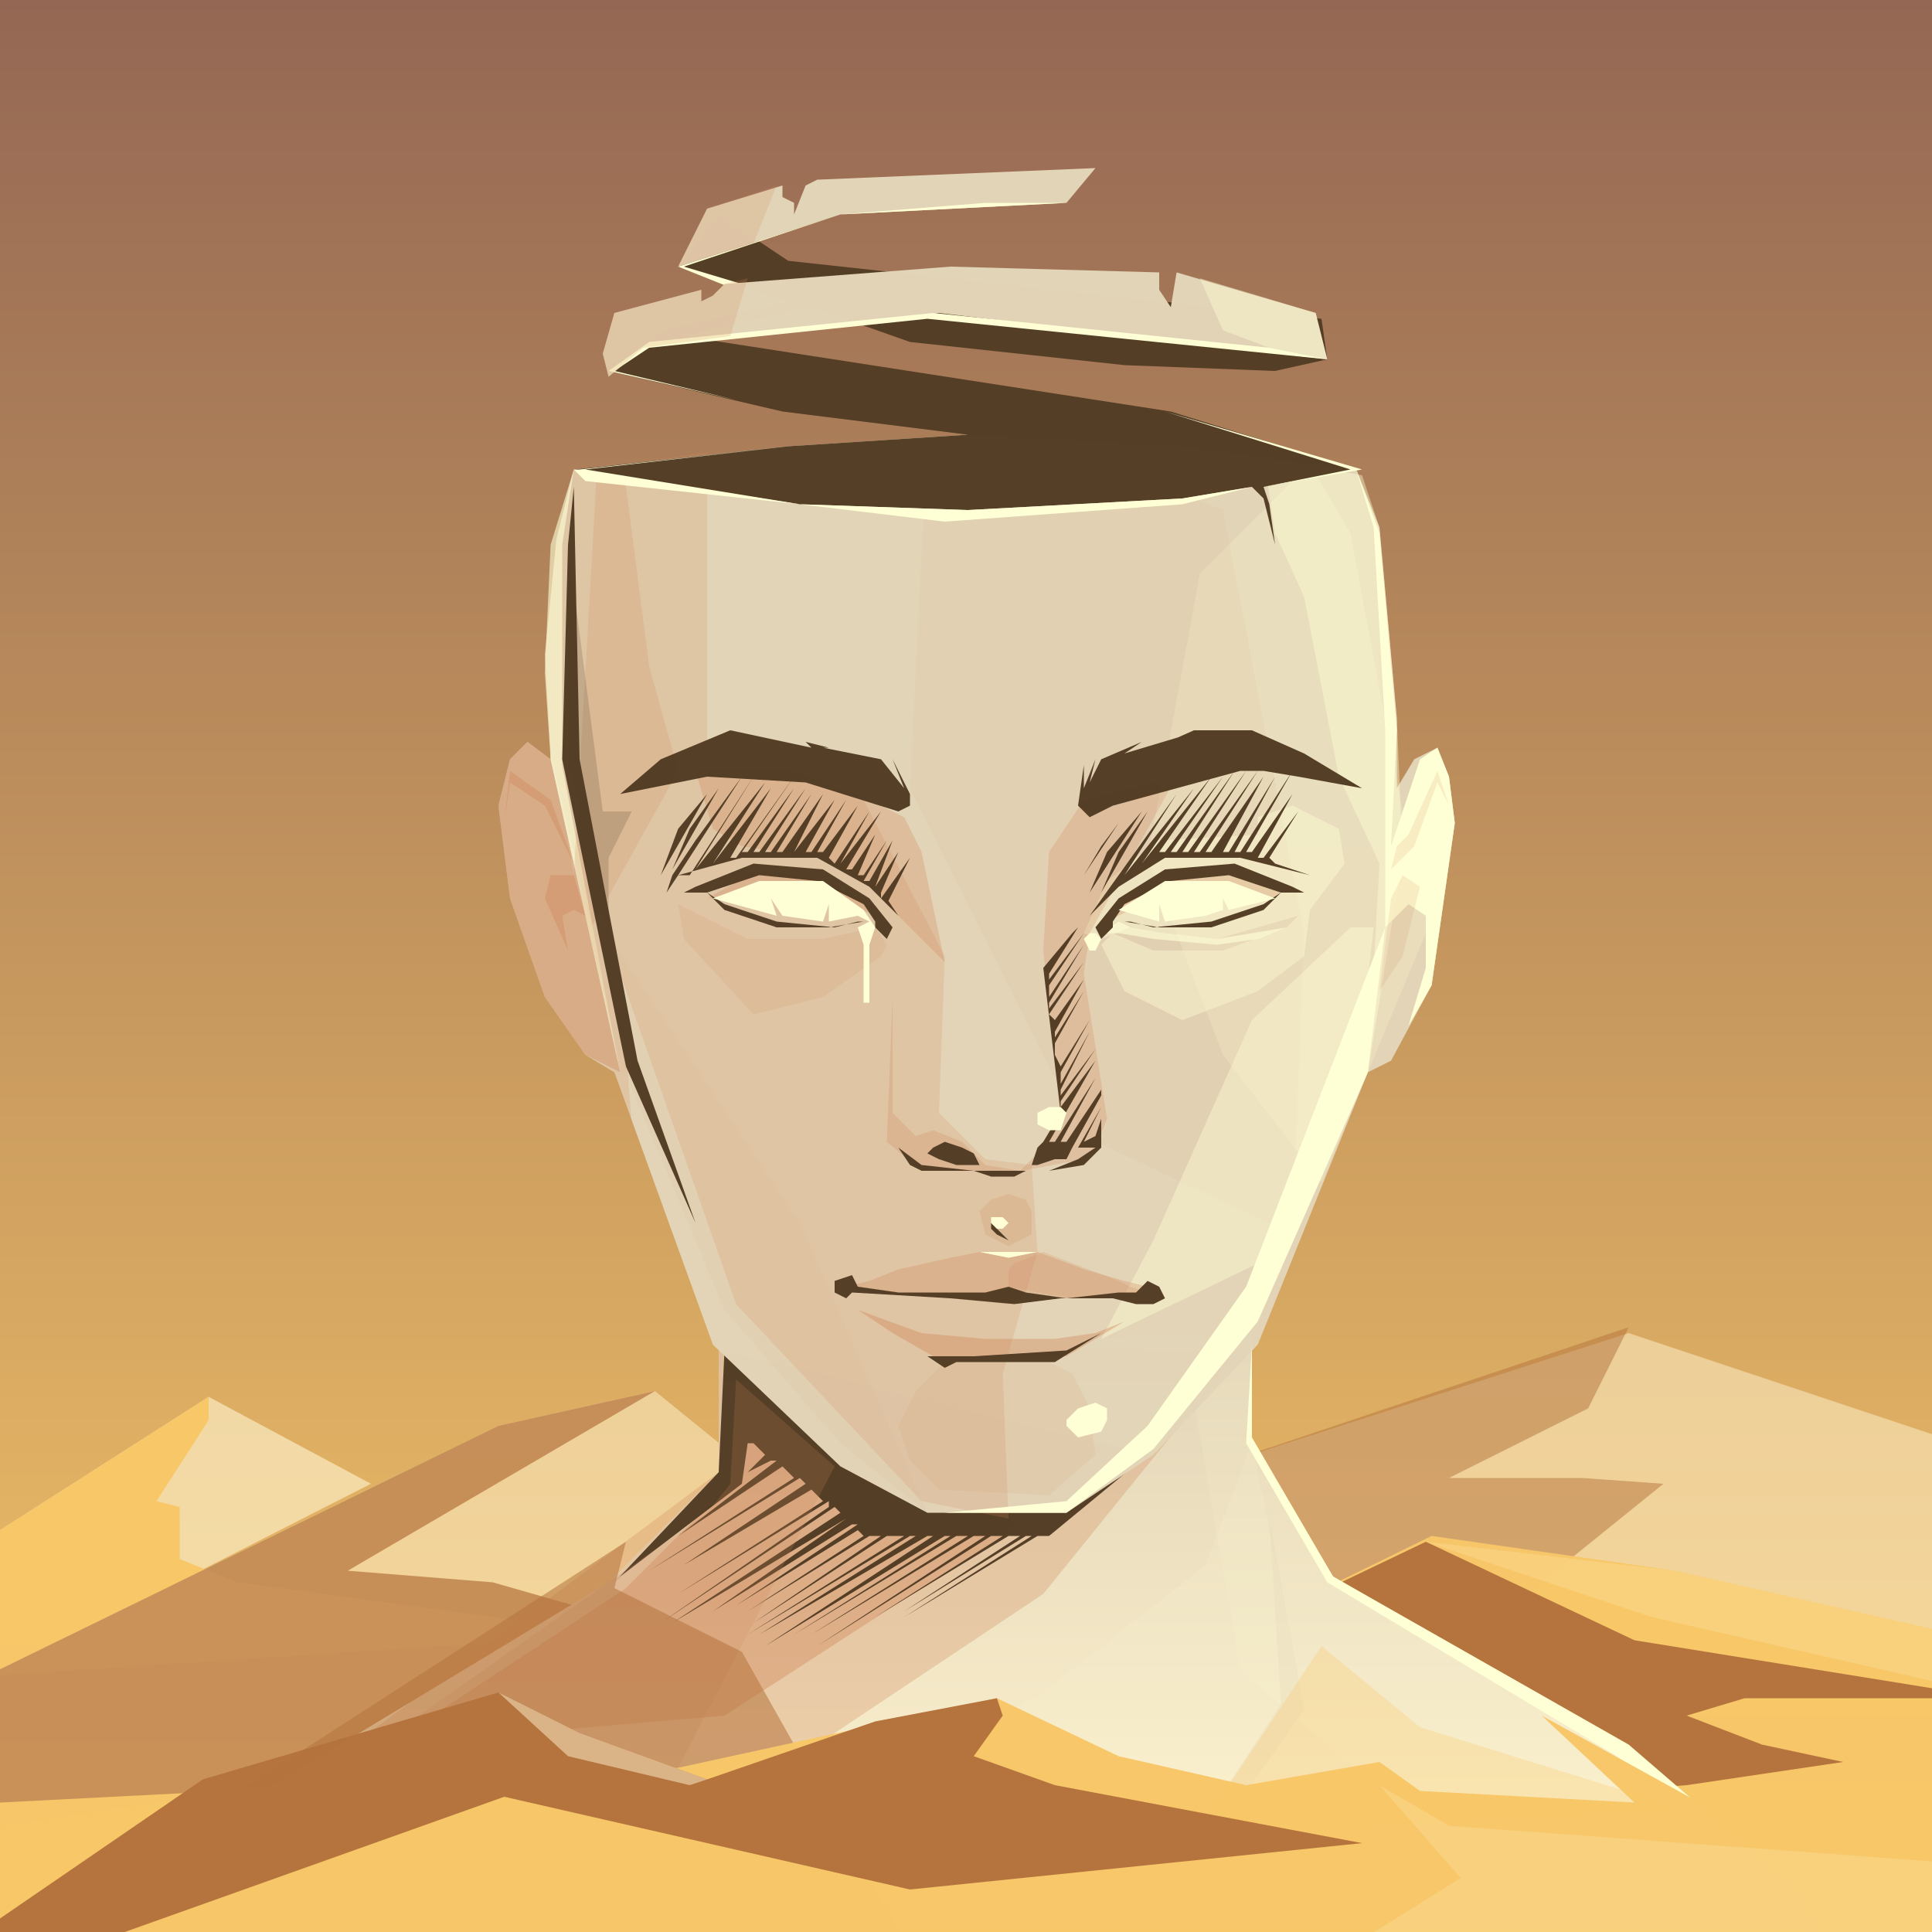 <?xml version="1.0" encoding="utf-8"?><svg xmlns="http://www.w3.org/2000/svg" width="1000px" height="1000px" viewBox="0 0 1000 1000"><rect x="0" y="0" width="1000" height="1000" fill="#333333" stroke="none"/><linearGradient id="a" gradientUnits="userSpaceOnUse" x1="500" y1="1000" x2="500" y2="0"><stop  offset="0" style="stop-color:#F7C768"/><stop  offset="1" style="stop-color:#946754"/></linearGradient><linearGradient id="b" gradientUnits="userSpaceOnUse" x1="294" y1="77" x2="294" y2="387" gradientTransform="matrix(1 0 0 -1 202.4 1078)"><stop  offset="0" style="stop-color:#FFF5D1"/><stop  offset="1" style="stop-color:#E3D5B8"/></linearGradient><polygon fill="url(#a)" points="1000,1000 0,1000 0,0 1000,0 1000,1000 "/><polygon opacity="0.50" points="843,690 1023,750 1023,888 600,888 573,777 843,690 " fill="#FFF5D1" /><polygon opacity="0.50" points="819,765 750,765 822,729 843,687 288,873 783,831 861,768 819,765 819,765 819,765 " fill="#B5733D" /><polygon opacity="0.60" points="108,723 0,792 0,852 27,852 192,768 " fill="#FFF5D1" /><polygon opacity="0.99" points="108,723 0,792 0,867 321,846 123,819 93,807 93,780 81,777 108,735 " fill="#F7C768" /><polygon opacity="0.50" points="0,945 570,861 435,798 339,720 258,738 0,864 " fill="#FFF5D1" /><polygon opacity="0.70" points="0,945 570,861 402,861 255,819 180,813 339,720 258,738 0,864 " fill="#B5733D" /><polygon opacity="0.99" points="741,795 867,813 1026,849 1026,936 453,936 741,795 741,795 741,795 " fill="#F7C768" /><polygon opacity="0.20" points="1026,876 1026,849 1026,849 1026,849 867,813 738,798 855,837 " fill="#FFF5D1" /><polygon opacity="0.99" points="738,798 846,849 1032,879 903,879 873,888 912,903 954,912 873,924 711,936 450,936 738,798 738,798 738,798 " fill="#B5733D" /><polygon opacity="1" points="942,999 930,978 834,900 690,816 648,747 648,690 372,699 372,762 315,819 186,897 81,960 48,999 " fill="url(#b)" /><polygon opacity="0.10" points="732,942 642,864 618,726 648,696 648,744 687,819 849,915 921,981 948,1023 858,1005 " fill="#FFFFD6" /><polygon opacity="0.30" points="372,762 372,696 642,699 540,825 261,1011 30,1017 " fill="#D1875C" /><polygon opacity="0.40" points="201,903 324,822 378,768 384,735 528,789 375,888 " fill="#D1875C" /><polygon opacity="0.99" points="375,699 372,762 318,819 321,816 384,768 387,747 390,747 390,747 393,750 387,753 393,750 396,753 387,762 399,756 402,756 351,795 405,759 408,762 345,804 408,762 411,765 336,813 414,765 417,768 354,810 420,771 423,774 372,804 423,774 426,777 351,825 429,777 429,780 342,840 432,780 435,783 348,840 438,786 438,786 369,834 441,789 444,789 381,831 444,792 447,795 387,834 450,795 456,795 390,840 459,795 468,795 387,846 471,795 474,795 393,846 480,795 483,795 396,852 489,795 492,795 411,846 495,795 501,795 420,846 504,795 510,795 423,852 513,795 519,795 453,837 522,795 528,795 468,834 531,795 534,795 468,837 537,795 543,795 594,753 " fill="#543E26" /><polygon opacity="0.20" points="366,783 204,897 102,957 45,1005 255,969 351,915 432,759 381,714 378,768 " fill="#D1875C" /><polygon opacity="0.10" points="540,876 624,810 648,747 660,807 675,885 603,987 462,1059 234,1059 " fill="#FFFFD6" /><polygon opacity="0.99" points="750,402 744,387 732,393 723,408 723,372 714,273 702,243 609,231 501,225 408,231 297,243 288,279 282,339 285,390 285,393 273,384 264,393 258,417 264,465 282,516 303,546 318,555 369,696 435,759 480,783 552,783 597,753 651,696 708,555 720,549 741,510 753,426 " fill="#E3D5B8" /><polygon opacity="0.20" points="288,279 297,243 318,240 324,252 336,345 351,399 306,480 285,390 282,339 " fill="#D1875C" /><polygon opacity="0.05" points="669,639 561,588 471,408 480,228 546,231 633,264 675,483 " fill="#D1875C" /><polygon opacity="0.20" points="684,612 633,546 594,444 615,330 621,297 678,240 699,276 726,420 747,396 738,483 708,555 " fill="#FFFFD6" /><polygon opacity="0.30" points="657,786 663,882 594,987 510,1032 603,987 675,885 " fill="#E3D5B8" /><polygon opacity="0.40" points="285,393 273,384 264,393 258,417 264,465 282,516 303,546 321,555 " fill="#D1875C" /><polygon opacity="0.60" points="297,243 285,282 282,348 285,393 321,555 291,396 291,282 297,243 " fill="#FFFFD6" /><polygon opacity="0.40" points="723,372 714,273 705,246 654,237 660,276 675,309 693,402 714,447 708,555 726,444 " fill="#FFFFD6" /><polygon opacity="0.40" points="585,480 603,483 630,486 672,474 666,480 633,492 597,492 576,483 570,489 582,513 612,528 651,513 675,495 678,471 696,447 693,429 669,417 651,423 651,432 600,435 573,456 561,483 570,486 " fill="#FFFFD6" /><polygon opacity="0.40" points="699,480 648,528 597,642 570,693 651,654 705,534 711,480 " fill="#FFFFD6" /><polygon opacity="0.20" points="537,648 534,603 510,600 495,585 486,576 489,495 447,414 393,390 348,399 366,390 366,234 309,243 297,453 294,435 285,393 273,384 264,393 258,417 264,465 282,516 303,546 318,555 327,582 321,504 381,675 477,777 522,786 519,711 " fill="#D1875C" /><polygon opacity="0.30" points="468,423 477,441 489,498 465,474 447,456 423,444 384,438 369,429 360,399 408,399 444,411 " fill="#D1875C" /><polygon opacity="0.30" points="507,648 522,651 537,648 561,657 582,663 594,666 585,672 552,672 528,672 522,675 495,672 453,669 438,666 450,663 465,657 492,651 " fill="#D1875C" /><polygon opacity="0.20" points="555,672 537,669 522,666 522,657 525,654 540,648 579,663 585,666 594,669 585,672 " fill="#D1875C" /><polygon opacity="0.40" points="444,678 462,690 483,702 552,702 582,684 567,690 546,693 510,693 477,690 " fill="#D1875C" /><polygon opacity="0.25" points="564,483 609,402 561,414 543,441 540,492 549,579 540,594 528,606 510,603 498,591 483,585 474,588 462,576 462,516 459,591 477,606 504,606 513,609 561,600 567,594 573,579 561,504 " fill="#D1875C" /><polygon opacity="0.40" points="297,447 285,414 264,399 261,426 264,405 282,417 " fill="#D1875C" /><polygon opacity="0.40" points="303,474 297,453 285,453 282,465 294,492 291,474 297,471 " fill="#D1875C" /><polygon opacity="0.15" points="453,480 459,489 456,495 426,516 390,525 354,486 351,468 387,486 426,486 " fill="#D1875C" /><polygon opacity="0.10" points="555,711 564,729 567,753 543,774 486,771 471,756 465,738 474,720 489,705 543,705 " fill="#D1875C" /><polygon opacity="0.20" points="534,627 534,639 522,645 510,639 507,627 513,621 522,618 531,621 " fill="#D1875C" /><polygon opacity="0.05" points="300,462 321,549 375,678 435,747 480,783 414,633 " fill="#D1875C" /><polygon opacity="0.30" points="579,474 603,462 636,459 660,465 663,462 636,450 603,456 579,465 573,477 " fill="#D1875C" /><polygon opacity="0.30" points="453,474 420,459 396,459 366,465 393,450 426,456 450,468 453,477 " fill="#D1875C" /><polygon opacity="0.20" points="315,486 315,444 327,420 312,420 294,282 294,393 " fill="#543E26" /><polygon opacity="0.99" points="648,696 648,744 690,816 843,903 930,978 948,1023 921,981 837,909 687,819 645,747 " fill="#FFFFD6" /><polygon opacity="0.99" points="573,729 573,735 570,741 558,744 552,738 552,735 558,729 567,726 " fill="#FFFFD6" /><polygon opacity="0.99" points="507,648 522,651 537,648 522,648 " fill="#FFFFD6" /><polygon opacity="0.99" points="750,402 744,387 735,393 720,438 723,378 714,276 702,243 711,273 717,378 717,480 645,666 594,738 552,777 489,783 552,783 597,750 651,684 708,555 717,480 729,468 738,474 738,501 729,531 741,510 753,426 " fill="#FFFFD6" /><polygon opacity="0.15" points="720,465 726,453 735,459 726,495 714,513 714,513 " fill="#D1875C" /><polygon opacity="0.15" points="750,417 744,399 729,432 723,438 720,450 732,438 744,405 " fill="#D1875C" /><polygon opacity="0.99" points="477,606 492,606 504,606 513,609 525,609 531,606 519,606 504,606 477,603 465,594 471,603 " fill="#543E26" /><polygon opacity="0.99" points="495,603 501,603 507,603 504,597 498,594 489,591 483,594 480,597 486,600 " fill="#543E26" /><polygon opacity="0.99" points="504,702 480,702 489,708 495,705 546,705 570,690 552,699 " fill="#543E26" /><polygon opacity="0.99" points="519,639 513,633 513,636 516,639 522,642 528,639 522,642 " fill="#543E26" /><polygon opacity="0.99" points="600,666 594,663 588,669 579,669 552,672 531,669 522,666 510,669 492,669 465,669 444,666 441,660 432,663 432,669 438,672 441,669 492,672 525,675 549,672 576,672 588,675 597,675 603,672 " fill="#543E26" /><polygon opacity="0.99" points="675,390 648,378 618,378 591,390 612,381 582,390 591,384 570,393 564,405 567,393 561,408 561,396 558,417 564,423 576,417 642,399 654,399 672,402 705,408 " fill="#543E26" /><polygon opacity="0.99" points="468,408 456,393 426,387 429,387 417,384 420,387 378,378 342,393 321,411 366,402 417,405 465,420 471,417 471,411 462,393 " fill="#543E26" /><polygon opacity="0.99" points="348,450 372,408 357,429 " fill="#543E26" /><polygon opacity="0.99" points="342,453 366,411 351,429 " fill="#543E26" /><polygon opacity="0.99" points="564,462 591,420 573,441 " fill="#543E26" /><polygon opacity="0.99" points="570,462 594,420 579,441 " fill="#543E26" /><polygon opacity="0.99" points="570,438 561,453 579,426 " fill="#543E26" /><polygon opacity="0.99" points="660,447 672,429 660,447 657,444 672,420 654,444 651,444 669,411 648,441 645,441 669,399 642,441 639,441 660,402 636,441 633,441 654,402 627,441 624,441 651,399 621,441 618,441 645,399 615,441 612,441 639,399 609,441 606,441 633,402 603,441 600,441 600,441 627,402 591,447 591,447 618,408 582,453 609,411 564,474 579,459 603,444 642,444 678,453 " fill="#543E26" /><polygon opacity="0.65" points="666,480 651,486 630,489 597,486 579,483 573,483 570,483 579,477 585,480 603,483 630,486 " fill="#FFFFD6" /><polygon opacity="0.99" points="567,483 570,486 567,492 564,492 561,486 564,483 " fill="#FFFFD6" /><polygon opacity="0.99" points="522,633 519,636 516,636 513,633 513,630 519,630 " fill="#FFFFD6" /><polygon opacity="0.99" points="567,588 561,591 570,573 570,573 558,594 555,594 570,567 570,564 552,591 549,591 567,558 567,558 546,591 543,591 567,549 567,549 549,573 549,570 567,543 567,543 549,567 549,564 564,534 564,534 549,561 549,555 564,528 564,528 549,552 546,546 564,519 564,519 546,546 546,540 561,513 561,513 546,537 546,534 561,507 561,507 546,528 543,525 561,498 561,498 543,522 543,519 561,489 543,516 543,510 561,483 543,507 543,504 558,480 555,483 540,501 549,576 540,591 537,594 534,603 537,603 546,600 552,600 555,594 567,594 558,600 543,606 561,603 570,594 570,579 " fill="#543E26" /><polygon opacity="0.99" points="552,576 549,585 543,585 537,582 537,576 543,573 549,573 " fill="#FFFFD6" /><polygon opacity="0.99" points="669,459 639,447 603,450 579,465 567,480 570,486 576,480 576,477 582,468 606,456 636,453 663,462 654,468 627,477 597,480 585,477 579,477 582,477 600,480 627,480 654,471 663,462 675,462 " fill="#543E26" /><polygon opacity="0.99" points="426,450 390,447 360,459 354,462 366,462 375,471 402,480 429,480 447,477 450,477 444,477 432,480 402,477 375,468 366,462 393,453 423,456 447,468 453,477 453,480 459,486 462,480 450,465 " fill="#543E26" /><polygon opacity="0.99" points="297,252 294,282 291,393 324,552 360,633 330,549 300,393 " fill="#543E26" /><polygon opacity="0.99" points="360,435 348,453 345,462 351,453 384,444 423,444 450,459 465,474 459,465 459,468 471,444 456,465 456,462 465,441 453,459 453,459 453,459 462,435 450,456 447,456 459,435 447,453 444,453 453,432 441,450 441,450 438,450 456,420 435,447 435,447 450,420 432,447 429,444 444,417 426,441 423,441 423,441 438,414 420,441 417,441 432,414 411,441 411,441 426,411 405,441 402,441 420,411 399,441 396,441 417,408 393,441 390,441 411,408 387,441 384,441 411,402 381,444 378,444 399,408 369,447 369,447 396,405 360,450 360,450 390,402 357,453 351,453 384,402 " fill="#543E26" /><polygon opacity="0.99" points="654,465 648,462 648,465 " fill="#543E26" /><polygon opacity="0.99" points="594,468 588,471 591,474 " fill="#D1875C" /><polygon opacity="0.99" points="600,468 603,477 624,474 633,471 633,465 636,471 660,465 636,456 603,456 579,471 600,477 " fill="#FFFFD6" /><polygon opacity="0.99" points="378,462 384,462 384,465 " fill="#543E26" /><polygon opacity="0.99" points="438,468 444,471 438,474 " fill="#D1875C" /><polygon opacity="0.99" points="453,480 447,471 426,456 393,456 369,465 402,474 399,465 405,474 426,477 429,468 429,477 429,477 444,474 450,477 444,480 447,489 447,513 447,519 450,519 450,516 450,510 450,489 453,480 " fill="#FFFFD6" /><polygon opacity="0.99" points="654,252 702,243 606,213 354,174 420,159 471,177 582,189 660,192 687,186 684,165 408,135 372,111 351,138 408,156 342,171 315,192 405,213 501,225 408,231 297,243 414,261 501,264 612,258 648,252 654,258 657,270 660,282 657,261 654,252 654,252 " fill="#543E26" /><polygon opacity="0.99" points="300,243 297,243 303,249 414,261 303,243 408,231 300,243 300,243 " fill="#FFFFD6" /><polygon opacity="0.99" points="414,261 501,264 612,258 648,252 612,261 489,270 414,261 414,261 " fill="#FFFFD6" /><polygon opacity="0.99" points="552,105 435,111 351,138 366,108 405,96 405,102 411,105 411,111 417,96 423,93 567,87 552,105 552,105 552,105 " fill="#E3D5B8" /><polygon opacity="0.99" points="603,213 699,243 654,252 705,243 603,213 603,213 603,213 " fill="#FFFFD6" /><polygon opacity="0.99" points="381,150 351,138 435,111 510,105 552,105 567,87 552,105 435,111 354,138 384,147 381,150 381,150 " fill="#FFFFD6" /><polygon opacity="0.99" points="312,183 318,162 363,150 363,156 369,153 375,147 492,138 600,141 600,150 606,159 609,141 681,162 687,186 486,162 333,180 315,195 312,183 312,183 " fill="#E3D5B8" /><polygon opacity="0.40" points="681,162 621,144 633,171 657,180 687,186 681,162 681,162 " fill="#FFFFD6" /><polygon opacity="0.99" points="687,186 657,180 483,162 336,177 315,192 381,207 318,192 336,180 480,165 687,186 687,186 687,186 " fill="#FFFFD6" /><polygon opacity="0.20" points="369,153 363,156 363,150 318,162 312,183 315,195 333,180 378,174 387,144 375,147 369,153 369,153 " fill="#D1875C" /><polygon opacity="0.20" points="366,108 351,138 390,126 402,96 366,108 366,108 " fill="#D1875C" /><polygon opacity="0.55" points="3,1005 324,798 318,822 384,855 477,1020 3,1005 3,1005 " fill="#B5733D" /><polygon opacity="0.30" points="870,936 735,894 684,852 618,951 " fill="#F7C768" /><polygon opacity="0.99" points="885,936 798,888 846,933 735,927 714,912 645,924 579,909 516,879 351,915 0,933 0,1014 1017,1011 1038,933 885,936 " fill="#F7C768" /><polygon opacity="0.20" points="1035,966 750,945 714,924 756,972 684,1017 1029,1017 1035,966 " fill="#FFF5D1" /><polygon opacity="0.99" points="546,924 504,909 519,888 516,879 453,891 366,921 300,897 258,876 105,921 0,993 0,1023 261,930 471,978 705,954 546,924 " fill="#B5733D" /><polygon opacity="0.50" points="366,921 300,897 258,876 258,876 294,909 357,924 366,921 " fill="#FFF5D1" /><g opacity="0"><polygon fill="FFFFD6" points="362,459 369,455 367,460 "/><polygon fill="#FFFFD6" points="669,459 662,455 664,460 "/><polygon fill="#E3D5B8" points="361,457 389,446 425,446 449,461 458,470 463,481 455,476 432,480 403,479 376,470 366,464 357,462 361,457"/><polygon opacity="0.15" fill="#D1875C" points="453,468 438,455 424,448 430,453 431,464 420,470 361,459 376,468 403,477 430,479 453,474 453,468"/><polygon fill="#E3D5B8" points="670,457 643,446 607,446 582,461 574,470 569,481 577,476 600,480 629,479 656,470 666,464 675,462 670,456"/><polygon opacity="0.15" fill="#D1875C" points="579,468 594,455 608,448 602,453 601,464 612,470 671,459 656,468 629,477 601,479 579,474 579,468"/><animate begin="6s" attributeName="opacity" values="0;0;0;0;0;0;0;0;0;0;0;0;0;0;0;0;0;0;0;0;0;0;0;0;1;0;0;0;0;0;0;0;0;0;0;0;0;0;0;0;0" dur="6s" repeatCount="indefinite"/></g></svg>